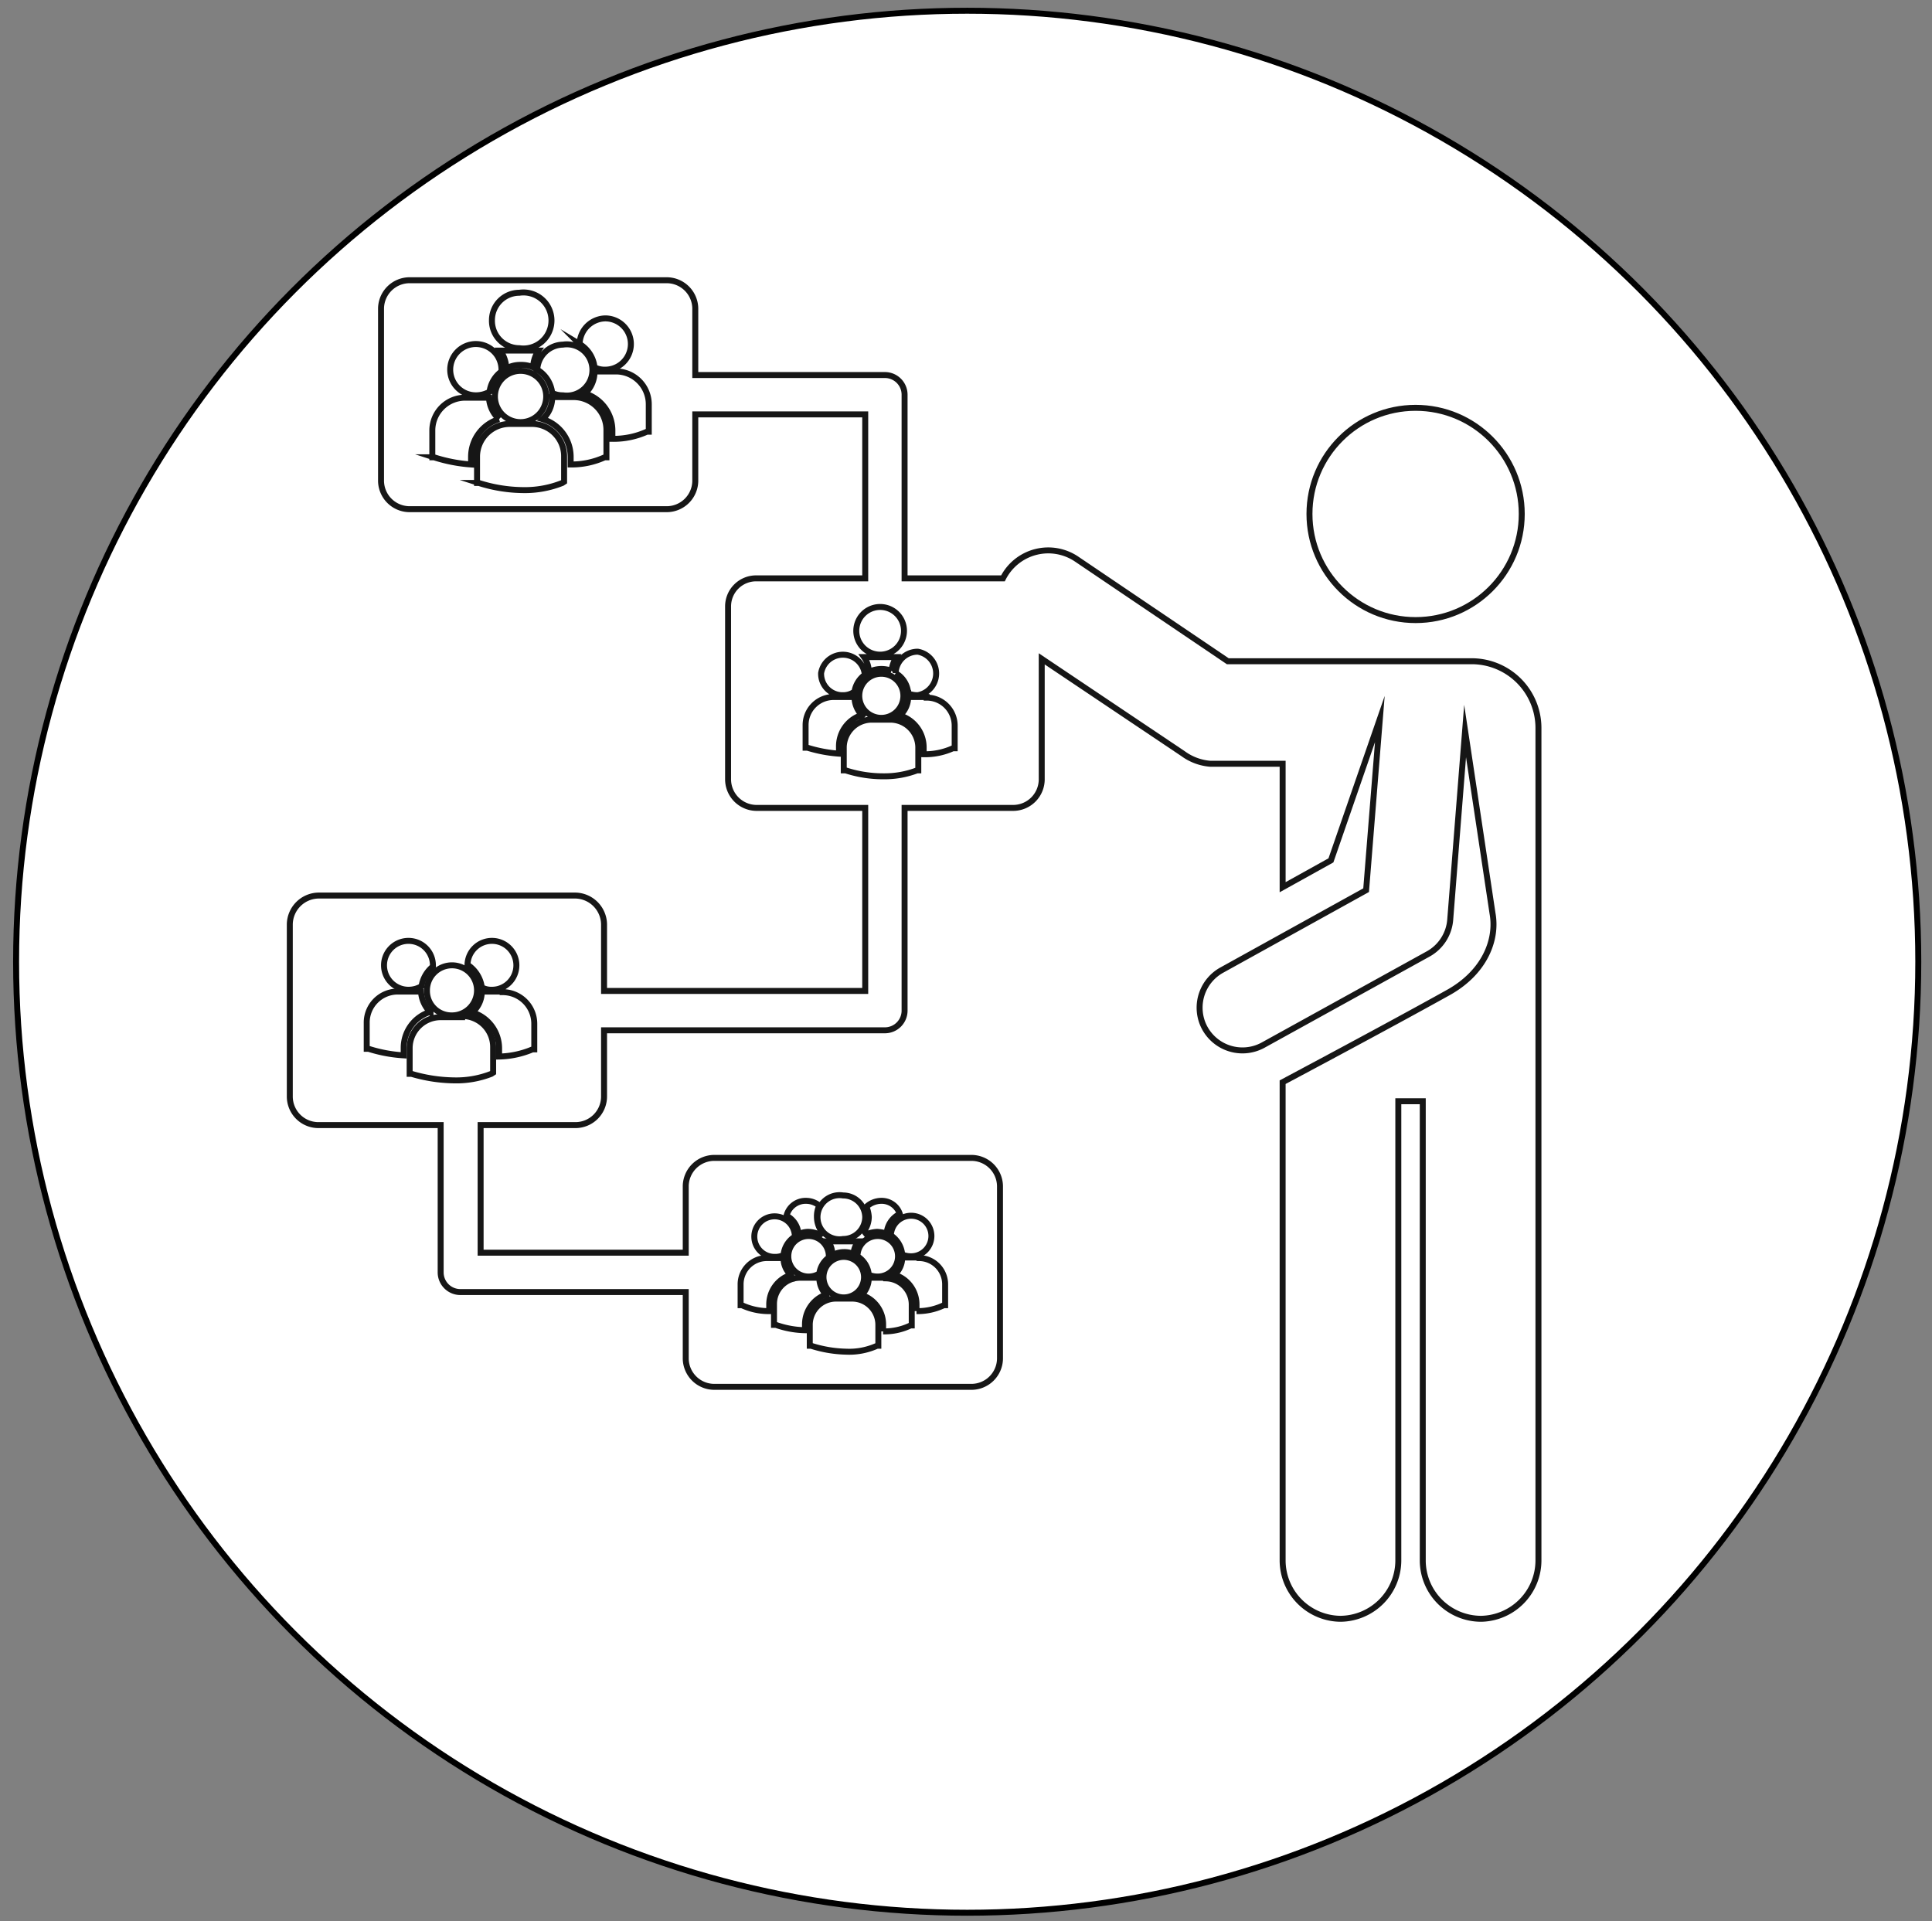 <svg id="Capa_1" data-name="Capa 1" xmlns="http://www.w3.org/2000/svg" viewBox="0 0 324 322.2"><rect x="0" y="0" width="324" height="322.2" fill="#808080" stroke="none"/><defs><style>.cls-1{fill:#fff;stroke:#000;}.cls-1,.cls-2{stroke-miterlimit:10;}.cls-2{fill:none;stroke:#161616;}</style></defs><circle class="cls-1" cx="162.2" cy="161.3" r="159.5"/><circle class="cls-2" cx="237.4" cy="86.2" r="17.8"/><path class="cls-2" d="M246.8,110.9H205.9L180.6,93.8A8.5,8.5,0,0,0,168.2,97H151.7V66.2a3.3,3.3,0,0,0-3.3-3.3H116.6V51.7a4.8,4.8,0,0,0-4.8-4.7H68.7a4.8,4.8,0,0,0-4.8,4.7v29a4.8,4.8,0,0,0,4.8,4.7h43.1a4.8,4.8,0,0,0,4.8-4.7V69.5h28.5V97H126.8a4.7,4.7,0,0,0-4.7,4.7v29a4.8,4.8,0,0,0,4.7,4.8h18.3v30.7H101.3V155a4.9,4.9,0,0,0-4.8-4.8H53.4a4.9,4.9,0,0,0-4.8,4.8v28.9a4.8,4.8,0,0,0,4.8,4.8H73.9v24.7a3.3,3.3,0,0,0,3.3,3.3H115v11.2a4.8,4.8,0,0,0,4.8,4.7h43.1a4.8,4.8,0,0,0,4.8-4.7v-29a4.8,4.8,0,0,0-4.8-4.7H119.8a4.8,4.8,0,0,0-4.8,4.7v11.2H80.6V188.7H96.5a4.8,4.8,0,0,0,4.8-4.8V172.8h47.1a3.3,3.3,0,0,0,3.3-3.3v-34H170a4.8,4.8,0,0,0,4.7-4.8V110.5l23.7,15.9a8.9,8.9,0,0,0,4.6,1.7h12.1v20.7l8.1-4.5,8.2-23.7-2.3,28.7-24.2,13.4a7.2,7.2,0,0,0-3.2,9h0a7.2,7.2,0,0,0,10.1,3.6L239.5,160a7.2,7.2,0,0,0,3.7-5.7l2.5-31.7,4.6,30.6c.8,4.4-1.3,9.8-7.3,13.2-10.4,5.8-27.9,15.1-27.9,15.1v80.3a9.8,9.8,0,0,0,9.7,9.7h0a9.8,9.8,0,0,0,9.7-9.7V184.7h4.1v77.1a9.8,9.8,0,0,0,9.7,9.7h.1a9.8,9.8,0,0,0,9.6-9.8V122.1A11.2,11.2,0,0,0,246.8,110.9Z"/><path class="cls-2" d="M82.5,53.7a4.6,4.6,0,0,1,4.6-4.6,4.7,4.7,0,1,1,0,9.3,4.6,4.6,0,0,1-4.6-4.7Zm6.9,7.9a5.5,5.5,0,0,1,.9-2.8H83.9a5.4,5.4,0,0,1,1,3,4.8,4.8,0,0,1,2.4-.6,4.9,4.9,0,0,1,2.1.4Zm.7.4a5.2,5.2,0,0,1,2.5,3.9,3.9,3.9,0,0,0,1.8.4,4.3,4.3,0,1,0,0-8.5A4.4,4.4,0,0,0,90.1,62Zm-2.8,8.8a4.3,4.3,0,0,0,0-8.6,4.3,4.3,0,0,0,0,8.6Zm1.9.3H85.5A5.5,5.5,0,0,0,80,76.6V81h.3a25.2,25.2,0,0,0,7.5,1.2,16.9,16.9,0,0,0,6.5-1.2l.3-.2h0V76.6a5.4,5.4,0,0,0-5.4-5.5Zm7.1-4.5H92.6A4.9,4.9,0,0,1,91,70.3a6.6,6.6,0,0,1,4.7,6.3v1.3a13.4,13.4,0,0,0,5.7-1.2h.3V72.1a5.5,5.5,0,0,0-5.4-5.5Zm.9-8.9a5.2,5.2,0,0,1,2.5,3.9,3.7,3.7,0,0,0,1.8.4,4.3,4.3,0,0,0,4.3-4.3,4.3,4.3,0,0,0-4.3-4.3,4.4,4.4,0,0,0-4.3,4.3Zm6.1,4.6H99.7A4.9,4.9,0,0,1,98.1,66a6.5,6.5,0,0,1,4.6,6.3v1.3a13.6,13.6,0,0,0,5.8-1.2h.3V67.8a5.5,5.5,0,0,0-5.5-5.5Zm-23.5,4a4.6,4.6,0,0,0,2.3-.6,5,5,0,0,1,2-3.4v-.2a4.3,4.3,0,1,0-4.3,4.2Zm3.9,4A5.3,5.3,0,0,1,82,66.7H78a5.5,5.5,0,0,0-5.5,5.5v4.5h.3A26.2,26.2,0,0,0,79,77.9V76.6a6.6,6.6,0,0,1,4.7-6.3Zm0,0"/><path class="cls-2" d="M143.6,105.8a4,4,0,0,1,8,0,4,4,0,0,1-8,0Zm5.9,6.7a6.3,6.3,0,0,1,.8-2.3h-5.4a4.4,4.4,0,0,1,.8,2.5,4.8,4.8,0,0,1,3.8-.2Zm.7.4a4.2,4.2,0,0,1,2.1,3.4,4.1,4.1,0,0,0,1.6.3,3.7,3.7,0,0,0,0-7.3,3.7,3.7,0,0,0-3.7,3.6Zm-2.4,7.5a3.7,3.7,0,1,0-3.7-3.7,3.7,3.7,0,0,0,3.7,3.7Zm1.5.3h-3.1a4.7,4.7,0,0,0-4.7,4.6v3.9h.3a20.4,20.4,0,0,0,6.4,1,15.3,15.3,0,0,0,5.6-1h.2v-3.9a4.7,4.7,0,0,0-4.7-4.6Zm6.1-3.8h-3.1a4.1,4.1,0,0,1-1.4,3.1,5.6,5.6,0,0,1,4,5.4v1.1a11.4,11.4,0,0,0,4.9-1h.3v-3.8a4.7,4.7,0,0,0-4.7-4.7Zm-14-.3a3.3,3.3,0,0,0,1.9-.6,4.3,4.3,0,0,1,1.7-2.8v-.3a3.7,3.7,0,0,0-7.3,0,3.6,3.6,0,0,0,3.7,3.7Zm3.2,3.4a4.4,4.4,0,0,1-1.3-3.1h-3.5a4.7,4.7,0,0,0-4.7,4.7v3.8h.3a23.2,23.2,0,0,0,5.3,1v-1.1a5.5,5.5,0,0,1,3.9-5.4Zm0,0"/><path class="cls-2" d="M141.5,210a3.8,3.8,0,0,1,1.6.3,4.9,4.9,0,0,1,.8-2.1h-5a4.2,4.2,0,0,1,.7,2.3,4.1,4.1,0,0,1,1.9-.5Zm0,0"/><path class="cls-2" d="M145.1,204.1a3.7,3.7,0,0,1-3.7,3.7,3.7,3.7,0,1,1,0-7.3,3.7,3.7,0,0,1,3.7,3.6Zm0,0"/><path class="cls-2" d="M147.2,214.1a3.4,3.4,0,1,0,0-6.8,3.4,3.4,0,0,0-3.4,3.4,4.1,4.1,0,0,1,1.9,3.1,3.7,3.7,0,0,0,1.5.3Zm0,0"/><path class="cls-2" d="M135.6,207.3a3.4,3.4,0,1,0,0,6.8,3.5,3.5,0,0,0,1.8-.5,4,4,0,0,1,1.6-2.7v-.2a3.4,3.4,0,0,0-3.4-3.4Zm0,0"/><path class="cls-2" d="M149.4,207.2a4.3,4.3,0,0,1,1.9,3.2,3.7,3.7,0,0,0,1.5.3,3.4,3.4,0,1,0-3.4-3.5Zm0,0"/><path class="cls-2" d="M144.9,214.2a3.4,3.4,0,1,1-3.4-3.4,3.4,3.4,0,0,1,3.4,3.4Zm0,0"/><path class="cls-2" d="M148.6,214.3h-2.9a4.1,4.1,0,0,1-1.2,2.9,5.2,5.2,0,0,1,3.6,5v1.1a10.2,10.2,0,0,0,4.6-1h.2v-3.5a4.4,4.4,0,0,0-4.3-4.4Zm0,0"/><path class="cls-2" d="M154.2,210.9h-2.9a3.8,3.8,0,0,1-1.3,2.9,5.2,5.2,0,0,1,3.7,5v1.1a10.2,10.2,0,0,0,4.6-1h.2v-3.5a4.4,4.4,0,0,0-4.3-4.4Zm0,0"/><path class="cls-2" d="M138.6,217.2a4.1,4.1,0,0,1-1.2-2.9h-3.2a4.4,4.4,0,0,0-4.4,4.4v3.5h.3a15.5,15.5,0,0,0,4.9.9v-1a5.3,5.3,0,0,1,3.6-5Zm0,0"/><path class="cls-2" d="M143,217.8h-2.9a4.4,4.4,0,0,0-4.3,4.4v3.5h.2a20.7,20.7,0,0,0,5.9,1,11.3,11.3,0,0,0,5.2-1h.2v-3.5a4.4,4.4,0,0,0-4.3-4.4Zm0,0"/><path class="cls-2" d="M130,210.8a3.2,3.2,0,0,0,1.4-.3,4.1,4.1,0,0,1,1.9-3.1,3.4,3.4,0,1,0-3.3,3.4Zm0,0"/><path class="cls-2" d="M132.7,213.9a3.8,3.8,0,0,1-1.3-2.9h-2.9a4.4,4.4,0,0,0-4.3,4.4v3.5h.2a10.8,10.8,0,0,0,4.6,1v-1.1a5.2,5.2,0,0,1,3.7-5Zm0,0"/><path class="cls-2" d="M133.9,207a3.8,3.8,0,0,1,1.6-.4,4.6,4.6,0,0,1,2,.5c.1-.1.3-.2.4-.4a4.3,4.3,0,0,1-.9-2.6,4.1,4.1,0,0,1,.4-1.9,3.5,3.5,0,0,0-2.2-.8,3.3,3.3,0,0,0-3.3,2.5,3.7,3.7,0,0,1,2,3.1Zm0,0"/><path class="cls-2" d="M144.9,206.5l.4.5a5.8,5.8,0,0,1,1.8-.4,6.5,6.5,0,0,1,1.6.3,3.9,3.9,0,0,1,2.2-3.3,3.2,3.2,0,0,0-3.1-2.2,3.7,3.7,0,0,0-2.5,1,5.3,5.3,0,0,1,.4,1.7,4.1,4.1,0,0,1-.8,2.4Zm0,0"/><path class="cls-2" d="M78.4,161.8a5.4,5.4,0,0,1,2.4,3.8,3.3,3.3,0,0,0,1.7.4,4.1,4.1,0,1,0-4.1-4.2Z"/><path class="cls-2" d="M75.7,170.3a4.2,4.2,0,1,0-4.1-4.1,4.1,4.1,0,0,0,4.1,4.1Z"/><path class="cls-2" d="M77.5,170.6H74a5.2,5.2,0,0,0-5.3,5.2v4.3H69a26.3,26.3,0,0,0,7.2,1.1,16.1,16.1,0,0,0,6.2-1.1l.3-.2h0v-4.3a5.2,5.2,0,0,0-5.2-5.2Z"/><path class="cls-2" d="M84.3,166.3H80.8a4.6,4.6,0,0,1-1.6,3.5,6.3,6.3,0,0,1,4.5,6v1.4a15.2,15.2,0,0,0,5.6-1.2h.3v-4.3a5.3,5.3,0,0,0-5.3-5.3Z"/><path class="cls-2" d="M68.5,166a4.3,4.3,0,0,0,2.2-.6,5.3,5.3,0,0,1,1.9-3.3v-.2a4.1,4.1,0,1,0-4.1,4.1Z"/><path class="cls-2" d="M72.2,169.8a5.4,5.4,0,0,1-1.6-3.5H66.7a5.2,5.2,0,0,0-5.2,5.3v4.3h.3a24.1,24.1,0,0,0,5.9,1.1v-1.3a6.3,6.3,0,0,1,4.5-6Z"/></svg>